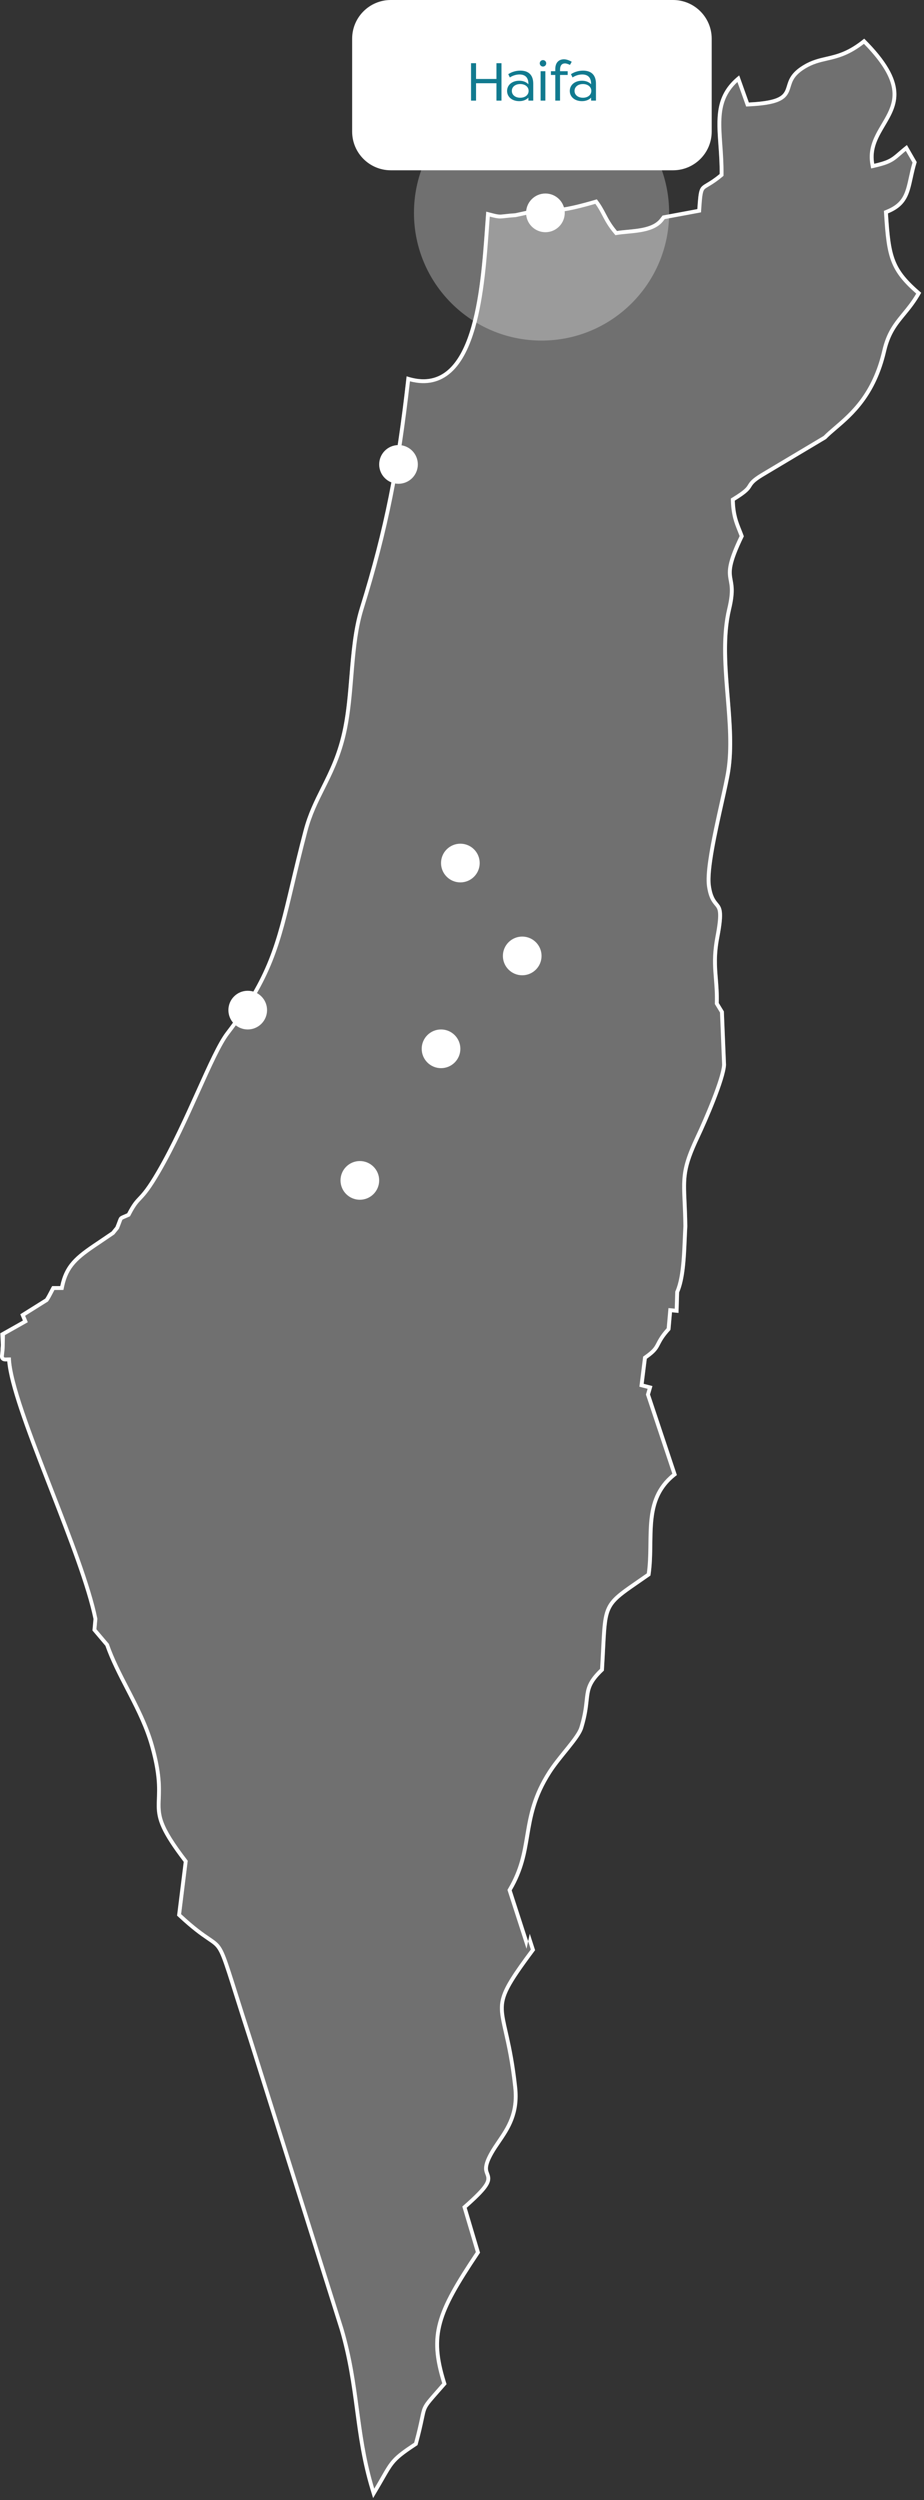 <svg width="239" height="646" viewBox="0 0 239 646" fill="none" xmlns="http://www.w3.org/2000/svg">
<rect x="0" y="0" width="239" height="646" fill="#333333" stroke="none"/>
<g clip-path="url(#clip0_1514_6369)">
<path fill-rule="evenodd" clip-rule="evenodd" d="M187.79 275.142L187.23 261.332L185.91 259.162C186.09 252.522 184.65 249.542 186.06 242.162C188.21 230.942 184.87 235.862 183.87 228.852C183.05 223.072 187.91 205.512 188.88 199.282C190.89 186.372 186.02 170.372 189.1 157.462C191.54 147.242 186.23 151.342 192.4 138.572C191.39 135.722 190.2 133.942 190.06 129.362C196.26 125.582 192.59 126.072 197.33 123.182L213.68 113.432C217.46 109.512 225.87 105.162 229.2 90.772C230.93 83.322 234.68 82.162 238.27 75.652C231.12 69.532 230.38 66.472 229.68 55.142C236.03 52.562 235.19 48.092 237.12 41.882L234.58 37.482C230.74 40.462 231.11 41.182 226.13 42.322C224.13 31.232 241.74 28.022 223.54 9.992C216.52 15.742 213.02 13.652 207.72 16.892C199.89 21.682 208.15 25.772 193.7 26.492L191.2 19.492C182.91 26.012 186.27 34.092 186.15 44.962C181.02 49.242 180.88 46.312 180.38 54.032L171.38 55.702C171.25 55.872 170.84 56.412 170.69 56.592C168.4 59.412 163.06 59.132 159.59 59.692C156.82 56.402 156.76 54.572 154.38 51.512C141.65 55.292 142.33 53.222 139.73 53.702L133.25 55.112C128.54 55.412 130.15 55.862 125.78 54.692C124.49 71.052 123.67 103.402 105.18 97.232C102.61 120.152 99.63 136.032 93.09 157.072C90.15 166.532 90.79 178.032 88.81 187.952C86.42 199.952 81.08 204.892 78.55 214.532C71.83 240.092 72.32 248.602 58.44 266.692C54.31 272.072 48.21 289.392 40.6 302.502C35.74 310.872 35.69 308.122 32.91 313.502C30.35 314.652 31.14 313.912 29.88 316.992L28.88 318.222L25.07 320.802C19.42 324.552 16.75 326.802 15.59 332.312H13.51C13.17 332.802 12.33 334.662 11.71 335.552L5.26 339.592L5.93 341.212L0.09 344.502L1.16 348.142C1.17 351.252 0.24 350.742 2.82 350.742C3.09 362.642 21.54 400.172 25.2 418.272L24.95 420.972L28.15 424.742C31.13 433.352 37.14 441.442 39.82 451.012C44.85 468.932 36.47 465.062 48.57 480.802L46.86 494.592C60.42 507.232 54.52 493.802 65.26 526.912L88.81 601.592C93.31 616.922 92.42 628.542 96.81 643.022C101 635.962 100.47 635.552 107.13 631.162C110.21 619.912 107.45 623.752 114.39 615.812C110.49 603.292 112.63 597.502 123.08 581.912L119.58 570.142C131.36 559.862 121.88 564.552 126.72 556.042C129.4 551.332 133.68 547.772 132.77 539.382C130.27 516.322 124.55 520.832 137.3 503.722L132.35 488.442C138.75 477.532 134.92 470.112 142.54 458.202C145.23 454.002 149.99 449.362 150.83 446.592C153.5 437.852 150.69 436.842 156.2 431.662C157.35 413.202 155.58 415.982 168.24 407.112C169.72 397.422 166.43 387.622 175.08 381.142L168.13 360.322L168.76 358.142L166.49 357.562L167.3 351.092C171.56 348.102 169.61 347.752 173.42 343.622L173.82 339.082L175.5 339.242L175.66 333.952C177.53 329.602 177.45 322.462 177.78 316.852C177.62 305.052 176.19 303.952 180.9 293.972C182.91 289.712 187.61 278.922 187.79 275.142Z" fill="white" fill-opacity="0.3"/>
<path d="M180.895 293.97C182.905 289.71 187.605 278.92 187.785 275.14L187.225 261.33L185.905 259.16C185.973 256.676 185.813 254.704 185.661 252.823C185.407 249.675 185.173 246.779 186.055 242.16C187.36 235.352 186.643 234.486 185.654 233.292C185.014 232.518 184.259 231.606 183.865 228.85C183.298 224.854 185.447 215.225 187.147 207.605C187.906 204.204 188.576 201.202 188.875 199.28C189.805 193.307 189.263 186.673 188.716 179.989C188.081 172.227 187.44 164.397 189.095 157.46C190.11 153.21 189.785 151.436 189.502 149.896C189.104 147.732 188.792 146.029 192.395 138.57C192.174 137.946 191.945 137.373 191.719 136.811C190.915 134.806 190.165 132.937 190.055 129.36C193.363 127.343 193.862 126.542 194.327 125.794C194.733 125.141 195.114 124.528 197.325 123.18L213.675 113.43C214.419 112.659 215.343 111.87 216.371 110.992C220.569 107.409 226.521 102.328 229.195 90.77C230.254 86.211 232.069 84.008 234.141 81.492C235.455 79.897 236.872 78.177 238.265 75.65C231.115 69.53 230.375 66.47 229.675 55.14C234.507 53.177 235.176 50.12 236.07 46.034C236.351 44.75 236.654 43.365 237.115 41.88L234.575 37.48C234.29 37.702 234.027 37.911 233.784 38.109C233.22 38.568 232.76 38.966 232.355 39.316C230.756 40.699 230.017 41.338 227.099 42.085C226.799 42.162 226.475 42.24 226.125 42.32C226.064 41.981 226.021 41.649 225.995 41.324C225.721 37.902 227.304 35.225 228.894 32.535C232.091 27.125 235.319 21.664 223.535 9.99C219.404 13.374 216.492 14.043 213.714 14.68C211.772 15.126 209.896 15.557 207.715 16.89C204.578 18.81 204.024 20.616 203.557 22.139C202.859 24.417 202.355 26.059 193.695 26.49L191.195 19.49C190.909 19.715 190.636 19.943 190.377 20.172C184.947 24.97 185.345 30.608 185.836 37.551C186 39.87 186.174 42.333 186.145 44.96C184.664 46.196 183.599 46.831 182.821 47.294C180.905 48.436 180.731 48.539 180.375 54.03L171.375 55.7L171.309 55.788C171.139 56.01 170.815 56.434 170.685 56.59C168.924 58.76 165.357 59.094 162.225 59.388C161.286 59.477 160.386 59.561 159.585 59.69C158.097 57.923 157.391 56.577 156.688 55.235C156.081 54.079 155.477 52.926 154.375 51.51C145.214 54.231 142.998 53.921 141.506 53.713C140.925 53.632 140.454 53.566 139.725 53.7L133.245 55.11C131.949 55.193 131.132 55.287 130.536 55.355C129.15 55.514 128.969 55.535 126.758 54.952C126.468 54.875 126.143 54.788 125.775 54.69C125.749 55.022 125.723 55.36 125.697 55.705C125.63 56.605 125.562 57.547 125.492 58.522C124.294 75.255 122.386 101.898 106.149 97.524C105.83 97.438 105.505 97.34 105.175 97.23L105.126 97.671L105.061 98.245C102.516 120.622 99.528 136.342 93.085 157.07C91.39 162.526 90.885 168.661 90.382 174.78C90.012 179.27 89.643 183.752 88.805 187.95C87.475 194.63 85.23 199.123 83.065 203.456C81.341 206.907 79.667 210.256 78.545 214.53C77.152 219.831 76.068 224.398 75.102 228.47C71.411 244.032 69.437 252.352 58.435 266.69C56.37 269.381 53.811 275.06 50.816 281.705C47.825 288.344 44.399 295.948 40.595 302.5C37.995 306.978 36.772 308.273 35.771 309.333C34.901 310.254 34.198 310.998 32.905 313.5C32.554 313.658 32.266 313.78 32.027 313.881C31.45 314.126 31.159 314.25 30.958 314.459C30.754 314.672 30.643 314.974 30.419 315.582C30.289 315.934 30.121 316.389 29.875 316.99L28.875 318.22L25.065 320.8C19.415 324.55 16.745 326.8 15.585 332.31H13.505C13.361 332.518 13.127 332.972 12.858 333.494C12.492 334.203 12.062 335.037 11.705 335.55L5.255 339.59L5.925 341.21L0.085 344.5L0.218 347.522C0.219 347.774 0.175 348.061 0.155 348.283C0.151 348.933 0.103 349.399 0.063 349.742L0.051 349.847C0.034 349.989 0.016 350.137 0.007 350.259C-0.002 350.388 -0.019 350.66 0.078 350.936C0.212 351.319 0.502 351.568 0.832 351.682C1.075 351.766 1.323 351.771 1.466 351.771C1.585 351.771 1.726 351.767 1.873 351.761C2.146 354.866 3.325 359.17 4.963 364.083C6.797 369.584 9.251 375.979 11.802 382.542C12.12 383.36 12.439 384.18 12.759 385.001C17.563 397.346 22.463 409.936 24.186 418.325L23.911 421.297L27.262 425.245C28.615 429.097 30.553 432.844 32.489 436.589C32.728 437.05 32.966 437.511 33.204 437.973C35.413 442.266 37.543 446.602 38.853 451.28C40.092 455.696 40.497 458.739 40.604 461.057C40.658 462.22 40.637 463.212 40.605 464.125C40.598 464.313 40.591 464.5 40.584 464.685C40.556 465.387 40.53 466.07 40.539 466.737C40.59 470.264 41.661 473.411 47.523 481.083L45.8 494.973L46.174 495.321C49.609 498.524 51.825 500.086 53.378 501.143L53.633 501.317C55.022 502.26 55.664 502.697 56.279 503.626C56.971 504.672 57.626 506.353 58.805 509.978C59.282 511.443 59.837 513.203 60.512 515.341L60.984 516.835C61.877 519.661 62.96 523.074 64.303 527.215L64.304 527.219L87.846 601.872L87.849 601.88C90.073 609.46 90.967 616.125 91.856 622.757L91.858 622.776C92.745 629.395 93.629 635.99 95.848 643.31L96.507 645.482L97.665 643.53C98.355 642.369 98.909 641.402 99.383 640.576C100.387 638.824 101.028 637.706 101.821 636.712C102.937 635.314 104.349 634.188 107.676 631.995L107.99 631.787L108.09 631.424C108.867 628.586 109.277 626.695 109.562 625.338L109.62 625.062C109.874 623.85 110.013 623.187 110.239 622.608C110.465 622.031 110.792 621.509 111.529 620.611C112.027 620.004 112.678 619.265 113.57 618.253C114.026 617.736 114.545 617.147 115.138 616.468L115.507 616.047L115.34 615.513C113.422 609.356 113.028 604.986 114.314 600.274C115.619 595.492 118.674 590.273 123.906 582.467L124.168 582.076L120.717 570.469C123.367 568.133 124.921 566.557 125.784 565.392C126.245 564.769 126.549 564.211 126.699 563.673C126.856 563.106 126.827 562.621 126.718 562.185C126.656 561.932 126.541 561.631 126.457 561.409C126.426 561.327 126.398 561.255 126.38 561.201C126.288 560.94 126.223 560.684 126.214 560.361C126.197 559.706 126.415 558.591 127.585 556.534C128.119 555.596 128.746 554.676 129.394 553.726C131.809 550.185 134.513 546.221 133.76 539.272C133.129 533.459 132.295 529.378 131.602 526.268C131.522 525.91 131.444 525.566 131.369 525.236L131.29 524.886C130.749 522.5 130.37 520.827 130.311 519.281C130.178 515.802 131.671 512.941 138.097 504.318L138.406 503.903L137.029 499.654L136.607 501.595L137.295 503.72C128.223 515.894 128.502 517.123 130.319 525.125C131.055 528.37 132.044 532.728 132.765 539.38C133.476 545.929 131.024 549.535 128.639 553.043C127.969 554.028 127.303 555.007 126.715 556.04C124.693 559.596 125.171 560.847 125.553 561.849C126.086 563.244 126.434 564.155 119.575 570.14L123.075 581.91C112.625 597.5 110.485 603.29 114.385 615.81C113.807 616.472 113.295 617.053 112.842 617.567L112.838 617.571C110.71 619.986 109.874 620.934 109.393 622.038C109.082 622.752 108.919 623.53 108.65 624.813C108.364 626.179 107.958 628.118 107.125 631.16C101.504 634.866 101.005 635.735 98.466 640.163C98.174 640.672 97.855 641.228 97.498 641.841C97.282 642.212 97.052 642.605 96.805 643.02C96.672 642.579 96.543 642.141 96.419 641.706C94.503 634.982 93.681 628.846 92.846 622.616C91.957 615.987 91.055 609.252 88.805 601.59L65.255 526.91C63.667 522.014 62.443 518.136 61.466 515.041C58.606 505.98 57.863 503.626 56.31 502.092C55.765 501.554 55.121 501.117 54.25 500.526C52.717 499.486 50.482 497.97 46.855 494.59L48.565 480.8C41.325 471.381 41.418 468.984 41.582 464.738C41.693 461.889 41.836 458.207 39.815 451.01C38.331 445.71 35.825 440.863 33.379 436.131C31.408 432.319 29.475 428.581 28.145 424.74L24.945 420.97L25.195 418.27C23.481 409.793 18.523 397.054 13.707 384.682C8.241 370.638 2.959 357.067 2.815 350.74C2.431 350.74 2.125 350.751 1.881 350.76L1.819 350.763H1.816C1.372 350.779 1.155 350.782 1.061 350.676C0.971 350.574 0.995 350.371 1.042 349.981L1.157 348.927C1.191 348.56 1.22 348.097 1.218 347.519L1.218 347.377L1.269 344.981L7.188 341.646L6.503 339.989L12.409 336.289L12.526 336.122C12.88 335.613 13.275 334.864 13.598 334.24L13.752 333.944C13.879 333.697 13.989 333.483 14.081 333.31H16.397L16.564 332.516C17.113 329.906 18.003 328.13 19.391 326.557C20.812 324.947 22.788 323.512 25.619 321.633L25.626 321.628L29.558 318.965L30.745 317.506L30.801 317.369C31.054 316.75 31.23 316.273 31.36 315.92C31.395 315.824 31.427 315.737 31.457 315.658C31.608 315.254 31.658 315.178 31.678 315.153C31.678 315.153 31.68 315.151 31.681 315.149C31.683 315.148 31.691 315.142 31.707 315.131C31.744 315.106 31.812 315.068 31.947 315.006C32.071 314.949 32.22 314.886 32.422 314.8L32.483 314.774C32.71 314.678 32.986 314.56 33.315 314.412L33.634 314.269L33.794 313.959C34.473 312.645 34.969 311.859 35.397 311.288C35.766 310.795 36.092 310.449 36.494 310.024C36.56 309.953 36.629 309.881 36.7 309.805C37.728 308.71 38.999 307.241 41.46 303.002C45.289 296.406 48.733 288.764 51.717 282.14L51.732 282.107C53.23 278.782 54.611 275.72 55.873 273.153C57.143 270.571 58.262 268.558 59.229 267.299C70.368 252.781 72.39 244.251 76.092 228.638C77.055 224.576 78.132 220.035 79.513 214.784C80.606 210.616 82.233 207.359 83.959 203.904L83.96 203.902L83.96 203.901L83.961 203.9L83.962 203.899L83.962 203.898L83.963 203.897L83.963 203.896L83.964 203.895L83.964 203.894L83.965 203.893L83.965 203.892L83.966 203.89L83.966 203.889L83.967 203.888L83.968 203.887L83.968 203.886L83.969 203.885C84.186 203.45 84.405 203.012 84.624 202.569C86.589 198.599 88.566 194.272 89.786 188.146C90.636 183.886 91.01 179.338 91.379 174.85C91.446 174.038 91.513 173.229 91.582 172.423C92.037 167.125 92.606 161.983 94.04 157.367C100.489 136.62 103.489 120.864 106.035 98.528C110.411 99.664 113.931 98.7 116.681 96.231C119.591 93.62 121.532 89.421 122.887 84.684C125.204 76.584 125.931 66.417 126.492 58.57C126.556 57.669 126.618 56.799 126.681 55.966C127.991 56.31 128.674 56.455 129.388 56.451C129.776 56.449 130.172 56.404 130.644 56.349L130.819 56.329C131.389 56.264 132.153 56.182 133.309 56.108L133.384 56.103L139.922 54.681C140.416 54.591 140.741 54.618 141.188 54.678L141.278 54.691L141.366 54.703C141.826 54.767 142.416 54.85 143.26 54.843C145.083 54.827 148.051 54.398 153.992 52.665C154.788 53.767 155.283 54.709 155.805 55.705L155.949 55.98C156.622 57.258 157.369 58.61 158.82 60.334L159.185 60.768L159.745 60.677C160.511 60.554 161.378 60.472 162.327 60.383L162.556 60.362C163.578 60.265 164.677 60.157 165.747 59.973C167.841 59.614 170.069 58.932 171.458 57.225C171.564 57.097 171.769 56.832 171.936 56.613L181.323 54.871L181.373 54.095C181.499 52.15 181.599 50.949 181.75 50.141C181.895 49.361 182.065 49.085 182.245 48.899C182.457 48.679 182.735 48.512 183.313 48.166L183.493 48.058L183.667 47.954C184.438 47.488 185.453 46.84 186.786 45.728L187.14 45.432L187.145 44.971C187.175 42.303 186.998 39.803 186.835 37.491L186.817 37.241C186.648 34.843 186.503 32.67 186.605 30.644C186.786 27.065 187.728 23.991 190.741 21.191L193.003 27.526L193.745 27.489C197.38 27.308 199.714 26.912 201.257 26.287C202.044 25.967 202.652 25.578 203.124 25.107C203.598 24.633 203.894 24.116 204.11 23.604C204.274 23.213 204.404 22.79 204.521 22.409V22.406L204.556 22.291L204.573 22.236L204.603 22.142C204.75 21.673 204.906 21.226 205.142 20.769C205.599 19.885 206.413 18.859 208.237 17.743C210.269 16.502 211.972 16.109 213.899 15.665C214.327 15.566 214.766 15.465 215.222 15.352C217.583 14.764 220.157 13.878 223.458 11.33C227.532 15.481 229.553 18.732 230.382 21.387C231.237 24.123 230.852 26.315 229.984 28.368C229.542 29.414 228.975 30.423 228.363 31.465C228.257 31.646 228.149 31.828 228.041 32.012L228.038 32.016C227.531 32.874 227.006 33.763 226.544 34.674C225.407 36.918 224.588 39.428 225.141 42.498L225.327 43.529L226.349 43.295C228.883 42.715 230.18 42.215 231.345 41.414C231.901 41.031 232.411 40.59 232.982 40.097L233.007 40.075C233.38 39.752 233.794 39.394 234.29 38.987L236.033 42.005C235.629 43.373 235.349 44.652 235.095 45.812L235.055 45.995C234.761 47.339 234.5 48.491 234.116 49.523C233.738 50.537 233.251 51.404 232.524 52.16C231.796 52.919 230.784 53.61 229.299 54.214L228.633 54.484L228.677 55.202C229.026 60.84 229.387 64.599 230.622 67.717C231.803 70.701 233.749 73.023 236.99 75.869C235.78 77.928 234.572 79.395 233.396 80.823C233.009 81.292 232.626 81.758 232.247 82.239C230.581 84.355 229.128 86.64 228.221 90.545C225.628 101.748 219.971 106.589 215.779 110.175C214.762 111.046 213.83 111.842 213.05 112.639L196.813 122.321L196.805 122.326C195.59 123.067 194.854 123.626 194.354 124.126C193.906 124.575 193.665 124.963 193.474 125.272C193.446 125.317 193.419 125.36 193.393 125.402C193.06 125.927 192.575 126.653 189.535 128.506L189.038 128.809L189.056 129.391C189.171 133.158 189.992 135.201 190.808 137.23C190.978 137.654 191.148 138.078 191.312 138.516C188.379 144.652 188.069 146.994 188.356 149.106C188.41 149.505 188.473 149.841 188.533 150.165C188.639 150.734 188.738 151.267 188.774 152.039C188.827 153.175 188.717 154.739 188.123 157.228C186.54 163.86 187.008 171.242 187.587 178.45C187.629 178.97 187.672 179.489 187.714 180.007L187.716 180.029L187.717 180.043C188.266 186.759 188.798 193.277 187.887 199.126C187.592 201.02 186.936 203.961 186.184 207.329C185.712 209.445 185.202 211.729 184.72 214.029C184.102 216.982 183.536 219.939 183.175 222.53C182.819 225.09 182.649 227.395 182.875 228.991C183.139 230.841 183.569 231.983 184.074 232.824C184.323 233.238 184.576 233.556 184.793 233.819L184.89 233.937C185.064 234.148 185.191 234.302 185.307 234.477C185.746 235.144 186.157 236.319 185.073 241.972C184.349 245.765 184.356 248.442 184.521 251.002C184.564 251.657 184.615 252.296 184.667 252.939C184.818 254.808 184.972 256.708 184.906 259.133L184.898 259.428L186.237 261.629L186.784 275.134C186.738 275.945 186.447 277.208 185.96 278.783C185.473 280.36 184.815 282.171 184.095 284.011C182.656 287.688 180.988 291.43 179.991 293.543C177.613 298.582 176.735 301.482 176.512 304.657C176.402 306.219 176.451 307.827 176.534 309.744C176.547 310.043 176.561 310.351 176.575 310.669V310.67V310.672V310.673C176.652 312.385 176.741 314.371 176.775 316.828C176.712 317.899 176.665 319.002 176.617 320.122C176.537 321.991 176.455 323.905 176.296 325.789C176.043 328.801 175.604 331.537 174.737 333.555L174.662 333.73L174.528 338.143L172.908 337.989L172.449 343.196C171.49 344.261 170.9 345.089 170.483 345.772C170.209 346.22 170.009 346.606 169.828 346.955L169.827 346.957C169.764 347.079 169.703 347.197 169.642 347.312C169.404 347.758 169.175 348.132 168.777 348.566C168.367 349.011 167.753 349.547 166.721 350.271L166.358 350.526L165.384 358.311L167.508 358.853L167.078 360.341L167.222 360.771L169.364 367.188L173.903 380.787C169.729 384.18 168.412 388.385 167.972 392.822C167.776 394.794 167.751 396.841 167.725 398.877C167.721 399.205 167.717 399.533 167.712 399.861C167.68 402.098 167.614 404.327 167.308 406.538C166.444 407.142 165.644 407.694 164.904 408.204L164.897 408.209C163.116 409.438 161.686 410.424 160.559 411.304C160.149 411.625 159.771 411.937 159.423 412.249C158.342 413.217 157.553 414.178 156.995 415.362C156.27 416.899 155.979 418.716 155.785 421.206C155.688 422.437 155.613 423.887 155.526 425.595L155.509 425.94V425.941C155.431 427.483 155.342 429.229 155.222 431.207C153.967 432.417 153.118 433.448 152.541 434.45C151.91 435.544 151.631 436.554 151.458 437.631C151.367 438.201 151.304 438.778 151.237 439.399C151.062 441.007 150.856 442.911 150.034 445.745C149.981 445.926 149.927 446.11 149.869 446.298L149.868 446.3C149.704 446.843 149.319 447.55 148.728 448.419C148.485 448.775 148.216 449.147 147.926 449.532C147.518 450.073 147.07 450.641 146.594 451.233C146.329 451.563 146.056 451.9 145.778 452.244L145.773 452.25L145.771 452.252L145.77 452.253C144.366 453.985 142.845 455.862 141.693 457.661C137.774 463.786 136.799 468.779 135.997 473.528C135.957 473.766 135.917 474.002 135.878 474.238C135.131 478.695 134.422 482.923 131.483 487.934L131.256 488.321L136.185 503.537L136.607 501.595L132.345 488.44C135.38 483.267 136.115 478.879 136.86 474.425C137.688 469.485 138.528 464.463 142.535 458.2C143.655 456.453 145.132 454.629 146.537 452.895C146.842 452.519 147.143 452.147 147.437 451.781C149.041 449.78 150.411 447.957 150.825 446.59C150.854 446.497 150.881 446.405 150.909 446.314C151.83 443.223 152.058 441.119 152.239 439.446C152.508 436.968 152.674 435.434 154.837 433.035C155.222 432.608 155.671 432.153 156.195 431.66C156.33 429.496 156.425 427.623 156.507 425.99L156.508 425.979V425.973V425.97L156.542 425.306C156.814 419.959 156.99 417.309 158.183 415.247C158.419 414.838 158.695 414.453 159.02 414.074C160.271 412.614 162.243 411.254 165.431 409.056C166.277 408.472 167.209 407.829 168.235 407.11C168.657 404.35 168.692 401.581 168.725 398.883C168.81 392.107 168.889 385.774 175.075 381.14L169.783 365.287L168.125 360.32L168.755 358.14L167.844 357.907L166.485 357.56L167.295 351.09C168.596 350.177 169.317 349.511 169.801 348.907C170.205 348.404 170.442 347.944 170.712 347.422C171.178 346.522 171.739 345.437 173.415 343.62L173.815 339.08L175.495 339.24L175.655 333.95C177.176 330.413 177.407 325.031 177.618 320.128V320.125V320.121C177.667 318.996 177.714 317.897 177.775 316.85C177.742 314.358 177.651 312.344 177.574 310.622C177.285 304.19 177.18 301.843 180.895 293.97Z" fill="white"/>
<path d="M140.076 88C158.302 88 173.076 73.225 173.076 55C173.076 36.775 158.302 22 140.076 22C121.851 22 107.076 36.775 107.076 55C107.076 73.225 121.851 88 140.076 88Z" fill="white" fill-opacity="0.3"/>
<path d="M103.076 125C100.315 125 98.076 122.761 98.076 120C98.076 117.239 100.315 115 103.076 115C105.838 115 108.076 117.239 108.076 120C108.076 122.761 105.838 125 103.076 125Z" fill="white"/>
<path d="M64.076 266C61.315 266 59.076 263.761 59.076 261C59.076 258.239 61.315 256 64.076 256C66.838 256 69.076 258.239 69.076 261C69.076 263.761 66.838 266 64.076 266Z" fill="white"/>
<path d="M93.076 310C90.315 310 88.076 307.761 88.076 305C88.076 302.239 90.315 300 93.076 300C95.838 300 98.076 302.239 98.076 305C98.076 307.761 95.838 310 93.076 310Z" fill="white"/>
<path d="M114.076 276C111.315 276 109.076 273.761 109.076 271C109.076 268.239 111.315 266 114.076 266C116.838 266 119.076 268.239 119.076 271C119.076 273.761 116.838 276 114.076 276Z" fill="white"/>
<path d="M135.076 252C132.315 252 130.076 249.761 130.076 247C130.076 244.239 132.315 242 135.076 242C137.838 242 140.076 244.239 140.076 247C140.076 249.761 137.838 252 135.076 252Z" fill="white"/>
<path d="M119.076 228C116.315 228 114.076 225.761 114.076 223C114.076 220.239 116.315 218 119.076 218C121.838 218 124.076 220.239 124.076 223C124.076 225.761 121.838 228 119.076 228Z" fill="white"/>
<path d="M141.076 60C138.315 60 136.076 57.761 136.076 55C136.076 52.239 138.315 50 141.076 50C143.838 50 146.076 52.239 146.076 55C146.076 57.761 143.838 60 141.076 60Z" fill="white"/>
<path d="M174.086 0H101.086C95.563 0 91.086 4.477 91.086 10V34C91.086 39.523 95.563 44 101.086 44H174.086C179.609 44 184.086 39.523 184.086 34V10C184.086 4.477 179.609 0 174.086 0Z" fill="white"/>
<path d="M128.413 20.404H123.135V16.328H121.836V26H123.135V21.509H128.413V26H129.712V16.328H128.413V20.404Z" fill="#117A8F"/>
<path d="M134.573 18.248C133.219 18.248 132.1 18.732 131.465 19.174L131.879 20.017C132.46 19.616 133.371 19.243 134.38 19.243C135.831 19.243 136.674 20.031 136.674 21.634V21.772C136.135 21.192 135.306 20.86 134.311 20.86C132.46 20.86 131.161 21.951 131.161 23.499C131.161 25.047 132.46 26.138 134.311 26.138C135.306 26.138 136.135 25.806 136.674 25.226V26H137.931V21.634C137.931 19.299 136.646 18.248 134.573 18.248ZM134.56 25.254C133.275 25.254 132.39 24.521 132.39 23.485C132.39 22.449 133.275 21.717 134.56 21.717C135.845 21.717 136.729 22.449 136.729 23.485C136.729 24.521 135.845 25.254 134.56 25.254Z" fill="#117A8F"/>
<path d="M140.44 17.198C140.91 17.198 141.283 16.825 141.283 16.356C141.283 15.9 140.91 15.527 140.44 15.527C139.984 15.527 139.611 15.9 139.611 16.356C139.611 16.825 139.984 17.198 140.44 17.198ZM141.062 26V18.401H139.832V26H141.062Z" fill="#117A8F"/>
<path d="M146.131 16.383C146.517 16.383 146.987 16.563 147.429 16.77L147.885 15.955C147.277 15.61 146.531 15.319 145.882 15.319C144.68 15.319 143.63 16.038 143.63 17.834V18.401H142.497V19.368H143.63V26H144.859V19.368H146.835V18.401H144.859V18.055C144.859 16.825 145.412 16.383 146.131 16.383Z" fill="#117A8F"/>
<path d="M150.792 18.248C149.438 18.248 148.319 18.732 147.683 19.174L148.098 20.017C148.678 19.616 149.59 19.243 150.599 19.243C152.05 19.243 152.892 20.031 152.892 21.634V21.772C152.354 21.192 151.525 20.86 150.53 20.86C148.678 20.86 147.379 21.951 147.379 23.499C147.379 25.047 148.678 26.138 150.53 26.138C151.525 26.138 152.354 25.806 152.892 25.226V26H154.15V21.634C154.15 19.299 152.865 18.248 150.792 18.248ZM150.778 25.254C149.493 25.254 148.609 24.521 148.609 23.485C148.609 22.449 149.493 21.717 150.778 21.717C152.063 21.717 152.948 22.449 152.948 23.485C152.948 24.521 152.063 25.254 150.778 25.254Z" fill="#117A8F"/>
</g>
<defs>
<clipPath id="clip0_1514_6369">
<rect width="239" height="646" fill="white"/>
</clipPath>
</defs>
</svg>
